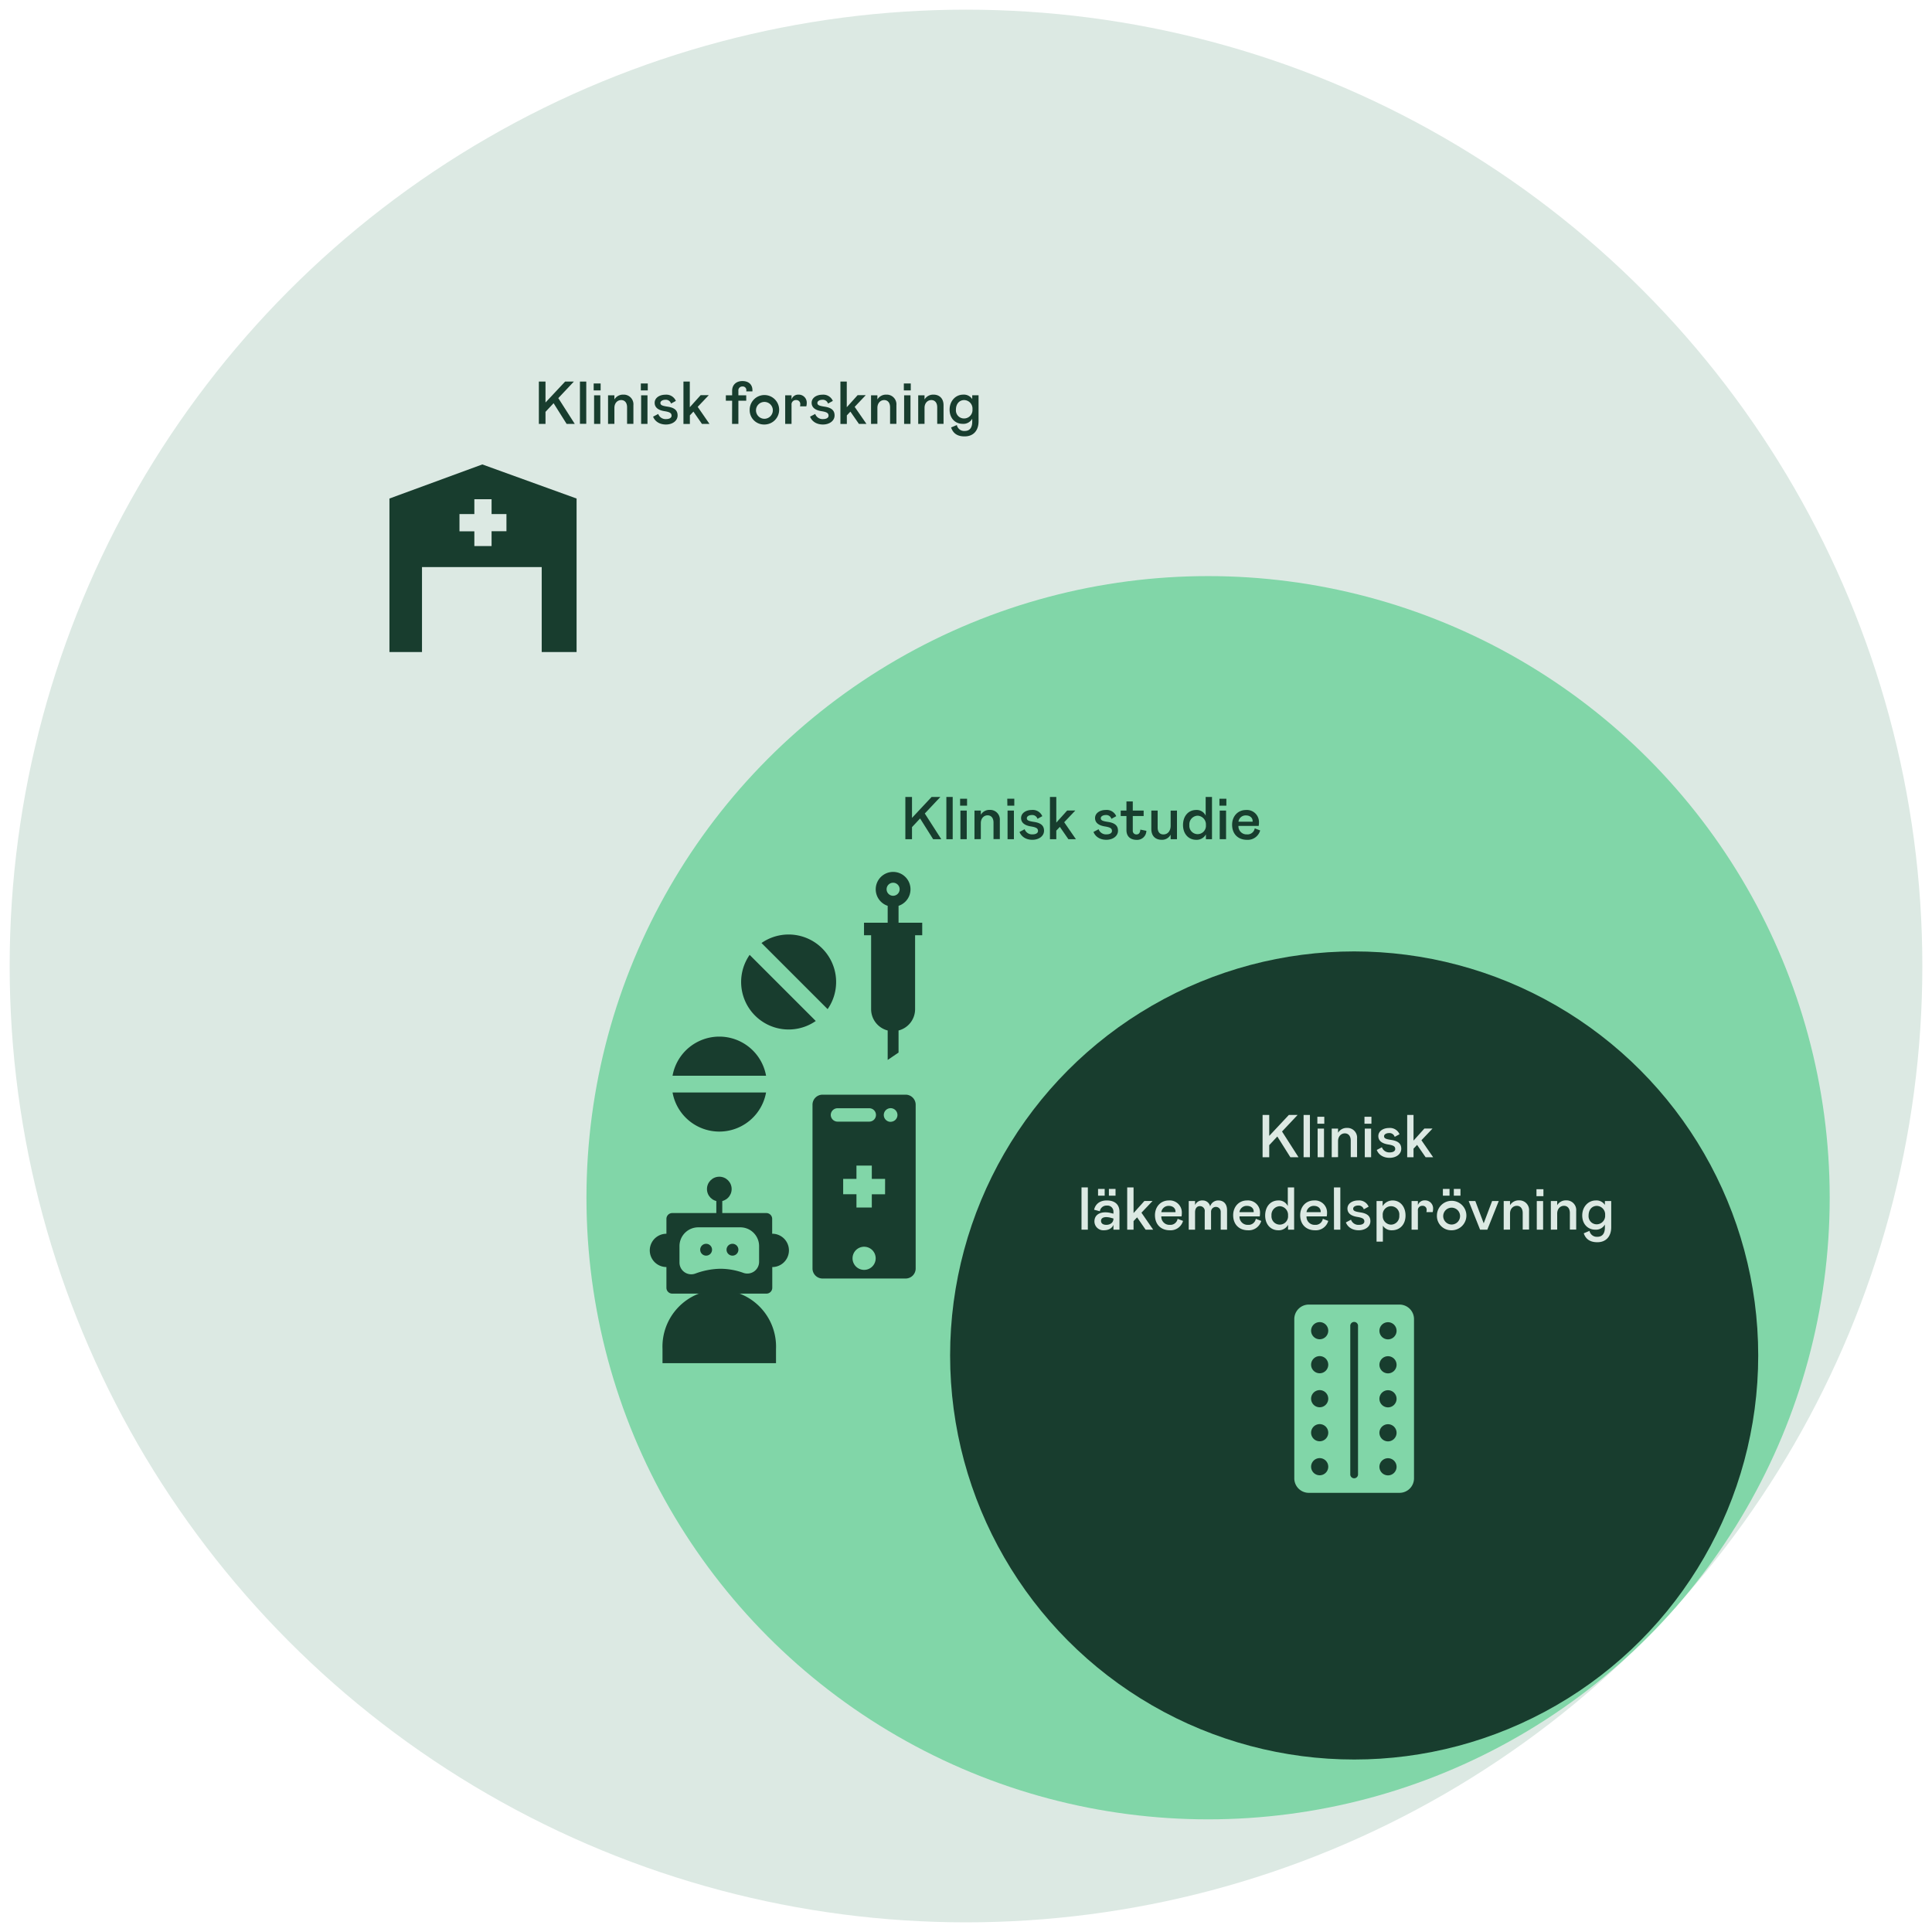 <svg id="Lager_1" data-name="Lager 1" xmlns="http://www.w3.org/2000/svg" viewBox="0 0 800 800"><defs><style>.cls-1{fill:#dce9e3;}.cls-2{fill:#81d6a8;}.cls-3{fill:#183d2e;}</style></defs><circle class="cls-1" cx="400" cy="400" r="396"/><circle class="cls-2" cx="500.24" cy="495.95" r="257.4"/><circle class="cls-3" cx="560.73" cy="561.27" r="167.31"/><path class="cls-1" d="M537.68,479.18h-3.37l-5.4-8.58-3.35,3.58v5h-2.75v-17.5h2.75v8.67l8.12-8.67h3.63l-6.45,6.85Z"/><path class="cls-1" d="M539.79,461.68h2.62v17.5h-2.62Z"/><path class="cls-1" d="M545.49,462.43h2.87v2.88h-2.87Zm2.75,4.9v11.85h-2.63V467.33Z"/><path class="cls-1" d="M551.44,479.18V467.33h2.62v1.72a4.15,4.15,0,0,1,3.73-2,4,4,0,0,1,4.14,4.35v7.75h-2.62v-6.85c0-1.95-1-3-2.45-3s-2.8,1.15-2.8,3.25v6.6Z"/><path class="cls-1" d="M565,462.43h2.88v2.88H565Zm2.75,4.9v11.85h-2.62V467.33Z"/><path class="cls-1" d="M570.09,476.18l2.12-1.13a3.23,3.23,0,0,0,3.3,2.13c1.42,0,2.22-.6,2.22-1.38,0-1-.52-1.52-2.92-1.9s-4.07-1.42-4.07-3.47,2-3.35,4.42-3.35a4.28,4.28,0,0,1,4.35,2.58l-2,1.09a2.24,2.24,0,0,0-2.33-1.57c-1.17,0-2.07.55-2.07,1.3,0,.95.85,1.22,3,1.55,3,.45,4.12,1.67,4.12,3.65,0,2.22-2.12,3.75-4.82,3.75S570.84,478.1,570.09,476.18Z"/><path class="cls-1" d="M593.43,479.18h-3.12l-3.52-5.1-1.48,1.55v3.55h-2.62v-17.5h2.62V472.3l4.5-5h3.37l-4.6,4.85Z"/><path class="cls-1" d="M447.83,491.68h2.62v17.5h-2.62Z"/><path class="cls-1" d="M453.18,505.8c0-2.72,2.12-3.8,4.52-3.8a8.86,8.86,0,0,1,2.1.25l1.25.3v-.87a2.47,2.47,0,0,0-2.75-2.47,2.73,2.73,0,0,0-2.87,2.34l-2.38-.62c.5-2.25,2.25-3.85,5.25-3.85,3.37,0,5.25,1.72,5.25,4.72v7.38h-2.5v-2c-.5,1.25-1.78,2.25-4,2.25A3.68,3.68,0,0,1,453.18,505.8Zm1.5-13.49h2.74v2.8h-2.74Zm6.37,12.37v-.13l-.95-.25a7.74,7.74,0,0,0-2-.32c-1.27,0-2.19.47-2.19,1.57,0,.88.62,1.63,2.19,1.63S461.05,506.3,461.05,504.68Zm-1.88-12.37h2.75v2.8h-2.75Z"/><path class="cls-1" d="M477.5,509.18h-3.13l-3.52-5.1-1.47,1.55v3.55h-2.63v-17.5h2.63V502.3l4.49-5h3.38l-4.6,4.85Z"/><path class="cls-1" d="M487.62,504.68l2.25.87a5.32,5.32,0,0,1-5.47,3.88c-3.65,0-6.15-2.38-6.15-6.25,0-3.38,2.25-6.1,5.77-6.1a5,5,0,0,1,5.35,5.22,7.7,7.7,0,0,1-.12,1.38h-8.37a3.34,3.34,0,0,0,3.54,3.5A3,3,0,0,0,487.62,504.68Zm-6.74-2.75h5.87a1.84,1.84,0,0,0,0-.23c0-1.49-1.22-2.37-2.77-2.37A3,3,0,0,0,480.88,501.93Z"/><path class="cls-1" d="M494.85,497.33V499a3.18,3.18,0,0,1,3.12-1.92,3.12,3.12,0,0,1,3.13,2.47,3.48,3.48,0,0,1,3.37-2.47c2.13,0,3.63,1.35,3.63,4.1v8h-2.63v-7.43a2,2,0,1,0-4,0v7.43h-2.62v-7.43a2,2,0,0,0-2-2.32c-1.13,0-2,.82-2,2.57v7.18h-2.62V497.33Z"/><path class="cls-1" d="M520,504.68l2.25.87a5.32,5.32,0,0,1-5.47,3.88c-3.65,0-6.15-2.38-6.15-6.25,0-3.38,2.25-6.1,5.77-6.1a5,5,0,0,1,5.35,5.22,7.7,7.7,0,0,1-.12,1.38h-8.38a3.35,3.35,0,0,0,3.55,3.5A3,3,0,0,0,520,504.68Zm-6.75-2.75h5.88a1.84,1.84,0,0,0,0-.23c0-1.49-1.22-2.37-2.77-2.37A3,3,0,0,0,513.22,501.93Z"/><path class="cls-1" d="M523.88,503.33c0-3.62,2.12-6.25,5.49-6.25a4.1,4.1,0,0,1,3.88,2.35v-7.75h2.62v17.5h-2.52v-2a4.35,4.35,0,0,1-4,2.25C526,509.43,523.88,506.83,523.88,503.33Zm9.47,0a3.6,3.6,0,0,0-3.43-3.87,3.56,3.56,0,0,0-3.42,3.87,3.44,3.44,0,1,0,6.85,0Z"/><path class="cls-1" d="M547.75,504.68l2.25.87a5.33,5.33,0,0,1-5.48,3.88c-3.65,0-6.14-2.38-6.14-6.25,0-3.38,2.24-6.1,5.77-6.1a5,5,0,0,1,5.35,5.22,6.81,6.81,0,0,1-.13,1.38H541a3.34,3.34,0,0,0,3.55,3.5A3,3,0,0,0,547.75,504.68ZM541,501.93h5.87a1.25,1.25,0,0,0,0-.23c0-1.49-1.23-2.37-2.78-2.37A3,3,0,0,0,541,501.93Z"/><path class="cls-1" d="M552.35,491.68H555v17.5h-2.62Z"/><path class="cls-1" d="M557.3,506.18l2.12-1.13a3.23,3.23,0,0,0,3.3,2.13c1.43,0,2.23-.6,2.23-1.38,0-1-.53-1.52-2.93-1.9s-4.07-1.42-4.07-3.47,2-3.35,4.42-3.35a4.28,4.28,0,0,1,4.35,2.58l-2,1.09a2.23,2.23,0,0,0-2.32-1.57c-1.18,0-2.08.55-2.08,1.3,0,.95.85,1.22,3,1.55,3,.45,4.13,1.67,4.13,3.65,0,2.22-2.13,3.75-4.83,3.75S558.05,508.1,557.3,506.18Z"/><path class="cls-1" d="M572.52,497.33v2.1a4.83,4.83,0,0,1,4.1-2.35c3.25,0,5.38,2.63,5.38,6.25s-2.25,6.1-5.63,6.1a4.24,4.24,0,0,1-3.75-1.9v6.6H570v-16.8ZM576,507.1a3.49,3.49,0,0,0,3.42-3.77,3.45,3.45,0,1,0-6.85,0A3.52,3.52,0,0,0,576,507.1Z"/><path class="cls-1" d="M587.12,497.33v1.72a2.89,2.89,0,0,1,2.88-2,3.3,3.3,0,0,1,3.42,3.35,6.39,6.39,0,0,1-.17,1.5h-2.6a4.92,4.92,0,0,0,.1-1,1.62,1.62,0,0,0-1.75-1.6,1.78,1.78,0,0,0-1.88,2v7.88H584.5V497.33Z"/><path class="cls-1" d="M595,503.25a6.1,6.1,0,1,1,6.1,6.18A5.92,5.92,0,0,1,595,503.25Zm2.47-10.94h2.75v2.8h-2.75Zm7.1,10.94a3.49,3.49,0,1,0-3.47,3.8A3.5,3.5,0,0,0,604.57,503.25ZM602,492.31h2.75v2.8H602Z"/><path class="cls-1" d="M614.37,506.55l3.48-9.22h2.75l-4.73,11.85h-3l-4.72-11.85h2.75Z"/><path class="cls-1" d="M622.65,509.18V497.33h2.62v1.72a4.15,4.15,0,0,1,3.73-2,4,4,0,0,1,4.15,4.35v7.75h-2.63v-6.85c0-1.95-1-3-2.45-3s-2.8,1.15-2.8,3.25v6.6Z"/><path class="cls-1" d="M636.22,492.43h2.88v2.88h-2.88Zm2.75,4.9v11.85h-2.62V497.33Z"/><path class="cls-1" d="M642.17,509.18V497.33h2.63v1.72a4.13,4.13,0,0,1,3.72-2,4,4,0,0,1,4.15,4.35v7.75h-2.62v-6.85c0-1.95-1-3-2.45-3s-2.8,1.15-2.8,3.25v6.6Z"/><path class="cls-1" d="M655.8,510.68l2.37-1a3.09,3.09,0,0,0,3.25,2.45c2.25,0,3.13-1.58,3.13-3.83v-1.25a4.21,4.21,0,0,1-4,2.13c-3,0-5.38-2.25-5.38-5.88s2.5-6.22,5.63-6.22a4.14,4.14,0,0,1,3.75,1.85v-1.6h2.62v10.85c0,3.62-2,6.2-5.75,6.2C658.67,514.38,656.67,513.3,655.8,510.68Zm8.85-7.53a3.54,3.54,0,0,0-3.43-3.82c-1.92,0-3.42,1.47-3.42,4a3.35,3.35,0,0,0,3.42,3.63A3.52,3.52,0,0,0,664.65,503.15Z"/><path class="cls-3" d="M389.76,347.49h-3.37l-5.4-8.58-3.35,3.58v5h-2.75V330h2.75v8.67l8.12-8.67h3.63l-6.45,6.85Z"/><path class="cls-3" d="M391.87,330h2.62v17.5h-2.62Z"/><path class="cls-3" d="M397.56,330.74h2.88v2.87h-2.88Zm2.75,4.9v11.85h-2.62V335.64Z"/><path class="cls-3" d="M403.51,347.49V335.64h2.63v1.72a4.13,4.13,0,0,1,3.72-2,4,4,0,0,1,4.15,4.35v7.75h-2.62v-6.85c0-1.95-1-3-2.45-3s-2.8,1.15-2.8,3.25v6.6Z"/><path class="cls-3" d="M417.09,330.74H420v2.87h-2.87Zm2.75,4.9v11.85h-2.63V335.64Z"/><path class="cls-3" d="M422.16,344.49l2.13-1.13a3.23,3.23,0,0,0,3.3,2.13c1.42,0,2.22-.6,2.22-1.38,0-1-.52-1.52-2.92-1.9s-4.08-1.42-4.08-3.47,2-3.35,4.43-3.35a4.27,4.27,0,0,1,4.35,2.57l-2,1.1a2.23,2.23,0,0,0-2.33-1.57c-1.17,0-2.07.55-2.07,1.3,0,.95.85,1.22,3,1.55,3,.45,4.12,1.67,4.12,3.65,0,2.22-2.12,3.75-4.82,3.75S422.91,346.41,422.16,344.49Z"/><path class="cls-3" d="M445.51,347.49h-3.12l-3.53-5.1-1.47,1.55v3.55h-2.63V330h2.63v10.62l4.5-5h3.37l-4.6,4.85Z"/><path class="cls-3" d="M452.79,344.49l2.12-1.13a3.23,3.23,0,0,0,3.3,2.13c1.43,0,2.23-.6,2.23-1.38,0-1-.53-1.52-2.93-1.9s-4.07-1.42-4.07-3.47,2-3.35,4.42-3.35a4.27,4.27,0,0,1,4.35,2.57l-2,1.1a2.21,2.21,0,0,0-2.32-1.57c-1.18,0-2.08.55-2.08,1.3,0,.95.85,1.22,3,1.55,3,.45,4.13,1.67,4.13,3.65,0,2.22-2.13,3.75-4.83,3.75S453.54,346.41,452.79,344.49Z"/><path class="cls-3" d="M466.44,343.74v-5.85h-2.38v-2.25h2.38v-3.78h2.62v3.78h4.5v2.25h-4.5v6a1.48,1.48,0,0,0,1.5,1.63c1,0,1.53-.63,1.63-2l2.5.5a3.82,3.82,0,0,1-4,3.75C467.81,347.74,466.44,346.11,466.44,343.74Z"/><path class="cls-3" d="M487.36,335.64v11.85h-2.62v-1.88a4,4,0,0,1-3.68,2.13c-2.45,0-4.32-1.38-4.32-4.5v-7.6h2.62v7c0,1.88.88,2.88,2.38,2.88,1.75,0,3-1.38,3-3.63v-6.22Z"/><path class="cls-3" d="M489.86,341.64c0-3.63,2.13-6.25,5.5-6.25a4.08,4.08,0,0,1,3.88,2.35V330h2.62v17.5h-2.52v-2a4.35,4.35,0,0,1-4,2.25C492,347.74,489.86,345.14,489.86,341.64Zm9.48,0a3.61,3.61,0,0,0-3.43-3.88,3.57,3.57,0,0,0-3.42,3.88,3.44,3.44,0,1,0,6.85,0Z"/><path class="cls-3" d="M504.94,330.74h2.87v2.87h-2.87Zm2.75,4.9v11.85h-2.63V335.64Z"/><path class="cls-3" d="M519.56,343l2.25.87a5.32,5.32,0,0,1-5.47,3.88c-3.65,0-6.15-2.38-6.15-6.25,0-3.38,2.25-6.1,5.77-6.1a5,5,0,0,1,5.35,5.22,7.7,7.7,0,0,1-.12,1.38h-8.38a3.35,3.35,0,0,0,3.55,3.5A3,3,0,0,0,519.56,343Zm-6.75-2.75h5.88a1.84,1.84,0,0,0,0-.23c0-1.5-1.22-2.37-2.77-2.37A3,3,0,0,0,512.81,340.24Z"/><path class="cls-3" d="M238,175.53h-3.37l-5.4-8.57-3.35,3.58v5h-2.75V158h2.75v8.67L234,158h3.63l-6.45,6.85Z"/><path class="cls-3" d="M240.14,158h2.62v17.49h-2.62Z"/><path class="cls-3" d="M245.83,158.79h2.88v2.87h-2.88Zm2.75,4.9v11.84H246V163.69Z"/><path class="cls-3" d="M251.78,175.53V163.69h2.63v1.72a4.13,4.13,0,0,1,3.72-2,4,4,0,0,1,4.15,4.35v7.74h-2.62v-6.84c0-1.95-1-3-2.45-3s-2.8,1.15-2.8,3.25v6.59Z"/><path class="cls-3" d="M265.36,158.79h2.87v2.87h-2.87Zm2.75,4.9v11.84h-2.63V163.69Z"/><path class="cls-3" d="M270.43,172.53l2.13-1.12a3.22,3.22,0,0,0,3.3,2.12c1.42,0,2.22-.6,2.22-1.37,0-1-.52-1.53-2.92-1.9s-4.08-1.42-4.08-3.47,2-3.35,4.43-3.35a4.27,4.27,0,0,1,4.35,2.57l-2,1.1a2.23,2.23,0,0,0-2.33-1.57c-1.17,0-2.07.55-2.07,1.3,0,.95.85,1.22,3,1.55,3,.45,4.12,1.67,4.12,3.64,0,2.23-2.12,3.75-4.82,3.75S271.18,174.46,270.43,172.53Z"/><path class="cls-3" d="M293.78,175.53h-3.12l-3.53-5.09L285.66,172v3.55H283V158h2.63v10.62l4.5-5h3.37l-4.6,4.85Z"/><path class="cls-3" d="M303.16,165.94h-2.6v-2.25h2.6v-1.9c0-2.35,1.62-4,4.25-4,3,0,4.15,1.85,4.15,3.7a3.63,3.63,0,0,1,0,.57H309a2,2,0,0,0,.05-.5,1.48,1.48,0,0,0-1.67-1.52,1.6,1.6,0,0,0-1.63,1.82v1.83H309v2.25h-3.25v9.59h-2.62Z"/><path class="cls-3" d="M310.43,169.61a6.1,6.1,0,1,1,6.1,6.17A5.93,5.93,0,0,1,310.43,169.61Zm9.58,0a3.49,3.49,0,1,0-3.48,3.8A3.51,3.51,0,0,0,320,169.61Z"/><path class="cls-3" d="M327.76,163.69v1.72a2.87,2.87,0,0,1,2.87-2,3.31,3.31,0,0,1,3.43,3.35,5.92,5.92,0,0,1-.18,1.5h-2.6a4.3,4.3,0,0,0,.1-1,1.62,1.62,0,0,0-1.75-1.6,1.78,1.78,0,0,0-1.87,2v7.87h-2.63V163.69Z"/><path class="cls-3" d="M335.43,172.53l2.13-1.12a3.22,3.22,0,0,0,3.3,2.12c1.42,0,2.22-.6,2.22-1.37,0-1-.52-1.53-2.92-1.9s-4.08-1.42-4.08-3.47,2-3.35,4.43-3.35a4.27,4.27,0,0,1,4.35,2.57l-2,1.1a2.23,2.23,0,0,0-2.33-1.57c-1.17,0-2.07.55-2.07,1.3,0,.95.85,1.22,3,1.55,3,.45,4.12,1.67,4.12,3.64,0,2.23-2.12,3.75-4.82,3.75S336.18,174.46,335.43,172.53Z"/><path class="cls-3" d="M358.78,175.53h-3.12l-3.53-5.09L350.66,172v3.55H348V158h2.63v10.62l4.5-5h3.37l-4.6,4.85Z"/><path class="cls-3" d="M360.68,175.53V163.69h2.63v1.72a4.13,4.13,0,0,1,3.72-2,4,4,0,0,1,4.15,4.35v7.74h-2.62v-6.84c0-1.95-1-3-2.45-3s-2.8,1.15-2.8,3.25v6.59Z"/><path class="cls-3" d="M374.26,158.79h2.87v2.87h-2.87Zm2.75,4.9v11.84h-2.63V163.69Z"/><path class="cls-3" d="M380.21,175.53V163.69h2.62v1.72a4.15,4.15,0,0,1,3.73-2c2.4,0,4.14,1.57,4.14,4.35v7.74h-2.62v-6.84c0-1.95-1-3-2.45-3s-2.8,1.15-2.8,3.25v6.59Z"/><path class="cls-3" d="M393.83,177l2.38-1a3.07,3.07,0,0,0,3.25,2.45c2.25,0,3.12-1.57,3.12-3.82v-1.25a4.19,4.19,0,0,1-4,2.12c-3,0-5.37-2.25-5.37-5.87s2.5-6.22,5.62-6.22a4.11,4.11,0,0,1,3.75,1.85v-1.6h2.62v10.84c0,3.63-2,6.2-5.74,6.2C396.71,180.73,394.71,179.66,393.83,177Zm8.85-7.52a3.53,3.53,0,0,0-3.42-3.82c-1.93,0-3.43,1.47-3.43,4a3.35,3.35,0,0,0,3.43,3.62A3.5,3.5,0,0,0,402.68,169.51Z"/><path class="cls-3" d="M199.71,192.31l-38.45,14.12V270h13.48V234.81h49.57V270h14.44V206.43Zm10,27.65h-6.16v6.16h-7.13V220h-6.16v-7.13h6.16v-6.16h7.13v6.16h6.16Z"/><path class="cls-3" d="M317.21,445.43a19.67,19.67,0,0,0-38.72,0Z"/><path class="cls-3" d="M278.49,452.37a19.67,19.67,0,0,0,38.72,0Z"/><path class="cls-3" d="M342.7,417.86a19.67,19.67,0,0,0-27.38-27.38Z"/><path class="cls-3" d="M310.41,395.39a19.67,19.67,0,0,0,27.38,27.38Z"/><path class="cls-3" d="M381.87,382.08h-9.8v-7a7.2,7.2,0,1,0-4.5,0v7h-9.8v5.19h2.94v30.6a9.11,9.11,0,0,0,6.86,8.83v12.2l4.5-3.06V426.7a9.1,9.1,0,0,0,6.85-8.83v-30.6h2.95Zm-12.05-16.56a2.7,2.7,0,1,1-2.7,2.7A2.7,2.7,0,0,1,369.82,365.52Z"/><path class="cls-3" d="M375,453.28h-34.4a4.16,4.16,0,0,0-4.16,4.16v67.81a4.16,4.16,0,0,0,4.16,4.16H375a4.16,4.16,0,0,0,4.16-4.16V457.44A4.16,4.16,0,0,0,375,453.28Zm-31,8.39a2.81,2.81,0,0,1,2.78-2.77h13.17a2.77,2.77,0,0,1,0,5.54H346.76A2.82,2.82,0,0,1,344,461.67Zm13.81,64.16a4.79,4.79,0,1,1,4.79-4.79A4.78,4.78,0,0,1,357.79,525.83Zm8.68-31.3H361V500h-6.36v-5.49h-5.5v-6.37h5.5v-5.49H361v5.49h5.5Zm2.3-30a2.83,2.83,0,1,1,2.83-2.83A2.82,2.82,0,0,1,368.77,464.5Z"/><path class="cls-3" d="M319.74,510.86v-6.15a2.41,2.41,0,0,0-2.41-2.41H299.08v-6.38h-2.47v6.38H278.37a2.41,2.41,0,0,0-2.42,2.41v6.16a6.89,6.89,0,0,0,0,13.78v8.59a2.42,2.42,0,0,0,2.42,2.42h39a2.41,2.41,0,0,0,2.41-2.42v-8.58a6.9,6.9,0,0,0,0-13.8Zm-5.41,11.6a4.87,4.87,0,0,1-6.48,4.62,28.16,28.16,0,0,0-9.77-1.71,31.13,31.13,0,0,0-10.19,2,4.87,4.87,0,0,1-6.53-4.6V516a7.78,7.78,0,0,1,7.78-7.79h17.41a7.78,7.78,0,0,1,7.78,7.79Z"/><path class="cls-3" d="M274.33,564.45v-5.87a23.52,23.52,0,1,1,47,0v5.87Z"/><circle class="cls-3" cx="292.39" cy="517.48" r="2.46"/><circle class="cls-3" cx="303.3" cy="517.48" r="2.46"/><circle class="cls-3" cx="297.85" cy="492.36" r="5.11"/><path class="cls-2" d="M579.51,540.2H541.94a6,6,0,0,0-6,6v65.95a6,6,0,0,0,6,6h37.57a6,6,0,0,0,6-6V546.2A6,6,0,0,0,579.51,540.2Zm-33.06,70.68a3.55,3.55,0,1,1,3.55-3.55A3.55,3.55,0,0,1,546.45,610.88Zm0-14.08a3.55,3.55,0,1,1,3.55-3.55A3.55,3.55,0,0,1,546.45,596.8Zm0-14.08a3.55,3.55,0,1,1,3.55-3.55A3.55,3.55,0,0,1,546.45,582.72Zm0-14.08A3.55,3.55,0,1,1,550,565.1,3.55,3.55,0,0,1,546.45,568.64Zm0-14.08A3.55,3.55,0,1,1,550,551,3.55,3.55,0,0,1,546.45,554.56Zm15.88,55.83a1.61,1.61,0,1,1-3.21,0V549.12a1.61,1.61,0,1,1,3.21,0Zm12.42.53a3.55,3.55,0,1,1,3.54-3.55A3.55,3.55,0,0,1,574.75,610.92Zm0-14.08a3.55,3.55,0,1,1,3.54-3.55A3.55,3.55,0,0,1,574.75,596.84Zm0-14.08a3.55,3.55,0,1,1,3.54-3.55A3.55,3.55,0,0,1,574.75,582.76Zm0-14.08a3.55,3.55,0,1,1,3.54-3.54A3.55,3.55,0,0,1,574.75,568.68Zm0-14.08a3.55,3.55,0,1,1,3.54-3.54A3.55,3.55,0,0,1,574.75,554.6Z"/></svg>